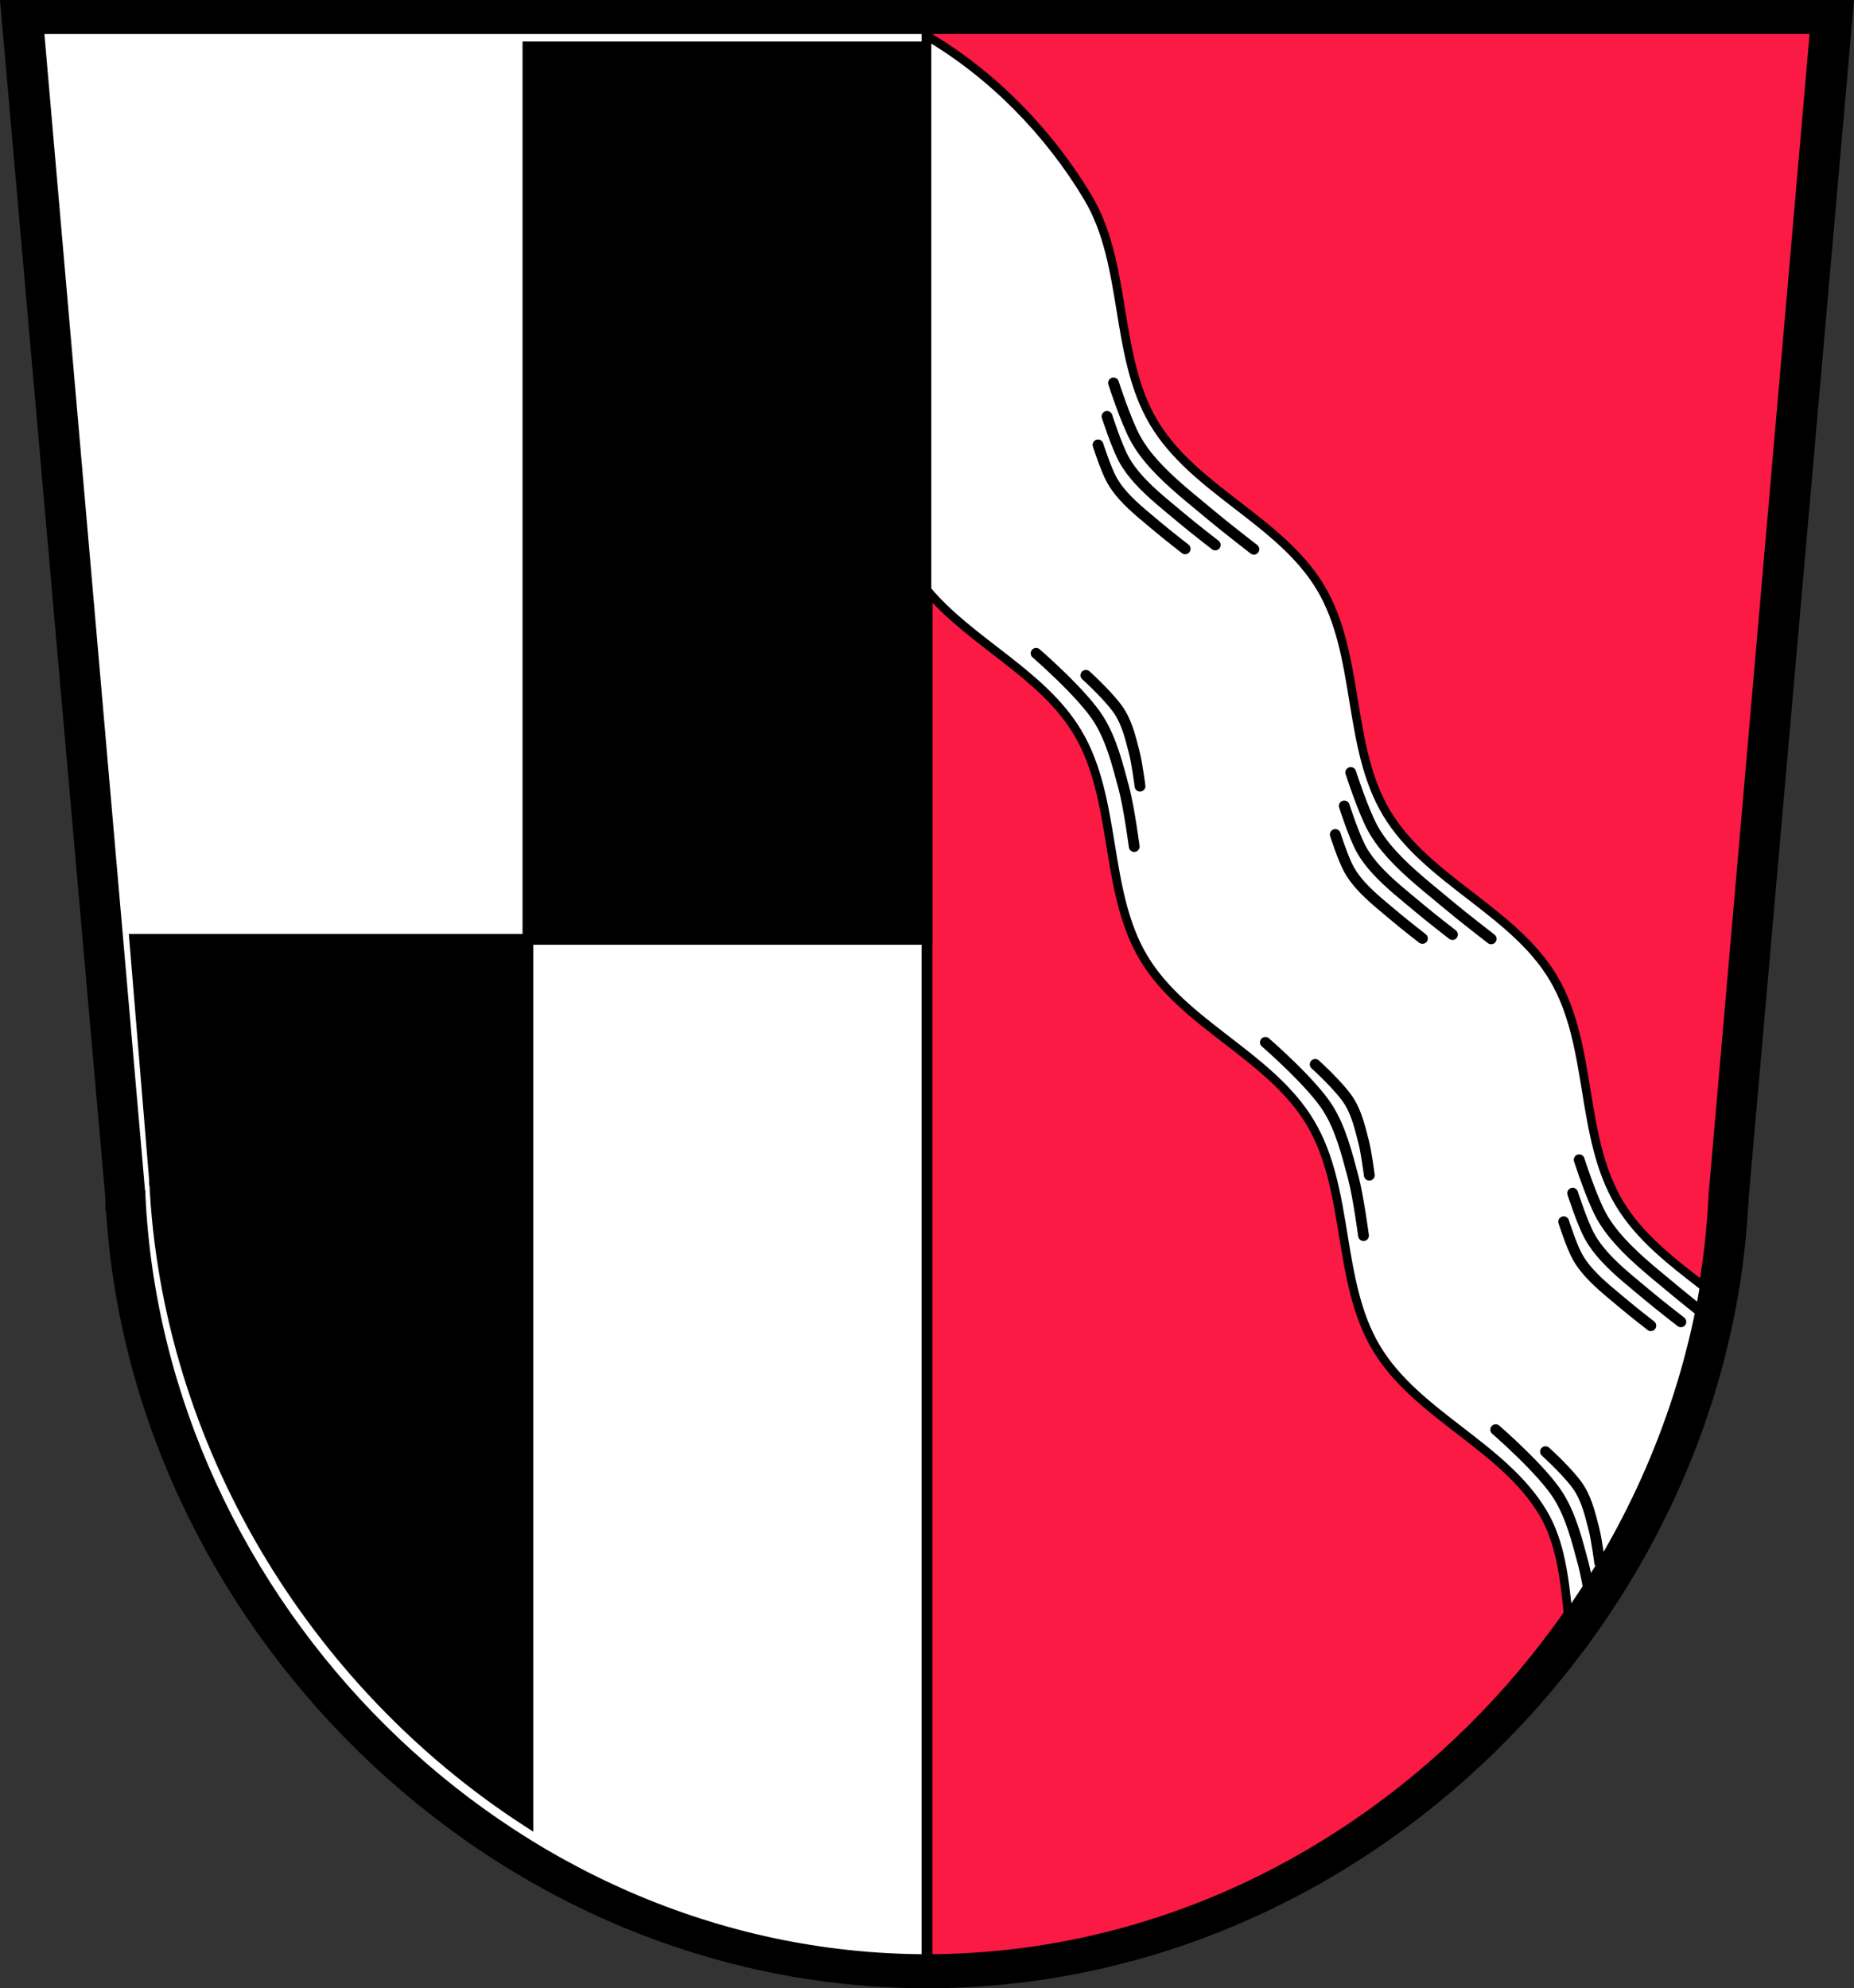 <?xml version="1.0" encoding="UTF-8" standalone="no"?><svg xmlns="http://www.w3.org/2000/svg" width="859.36" height="921.69" viewBox="0 0 859.362 921.685" xmlns:xlink="http://www.w3.org/1999/xlink"><rect x="0" y="0" width="859.362" height="921.685" fill="#333333" stroke="none"/><defs><path id="0" d="m499.76 378.71c0 0 21.686 18.782 29.12 30.797 5.899 9.54 8.63 20.775 11.544 31.606 2.39 8.884 4.818 27.18 4.818 27.18" stroke="#000" fill-rule="evenodd" fill="none" stroke-linecap="round" stroke-width="5"/><path id="1" d="m535.64 253.36c0 0 5.725 17.79 10.213 25.92 2.423 4.389 5.53 8.412 8.902 12.12 7.907 8.694 17.323 15.894 26.312 23.463 6.398 5.387 19.645 15.611 19.645 15.611" stroke="#000" fill-rule="evenodd" fill="none" stroke-linecap="round" stroke-width="5"/><path id="2" d="m528.46 282.09c0 0 3.554 11.12 6.34 16.2 1.504 2.743 3.432 5.258 5.526 7.575 4.908 5.434 10.753 9.934 16.333 14.665 3.971 3.367 12.194 9.757 12.194 9.757" stroke="#000" fill-rule="evenodd" fill="none" stroke-linecap="round" stroke-width="5"/><path id="3" d="m532.63 268.87c0 0 4.412 13.757 7.872 20.04 1.867 3.394 4.262 6.505 6.861 9.373 6.094 6.723 13.351 12.291 20.279 18.14 4.931 4.166 15.14 12.07 15.14 12.07" stroke="#000" fill-rule="evenodd" fill="none" stroke-linecap="round" stroke-width="5"/></defs><g transform="translate(-19.506-75.861)"><g stroke="#000"><g fill-rule="evenodd"><path d="m25.511 81.36l48.27 548.96c0-.431.028-.374.096 1.053l.012.125c0 .037 0 .025 0 .061 8.891 191.55 173.73 360.49 375.3 360.49 201.57 0 366.41-168.94 375.3-360.49 0-.035 0-.024 0-.061l.012-.125c.068-1.427.092-1.483.096-1.053l48.27-548.96h-423.67-423.67zm798.98 550.01c-.003.068-.004.05-.008.125 0 .02-.003.04-.004.061.002 3.61.114-.218.104-1.238l-.092 1.053zm-750.61.186c0-.02 0-.04 0-.061 0-.075 0-.057-.001-.125l-.092-1.053c-.011 1.02.102 4.848.104 1.238z" stroke-width="11"/><path d="m37.36 89.12l46.948 539.6c0-.422.027-.362.092 1.024l.012.132c0 .038 0 .026 0 .062 8.645 188.19 168.83 354.19 364.77 354.34 195.93-.151 356.12-166.15 364.77-354.34 0-.036 0-.024 0-.062l.012-.132c.066-1.387.089-1.446.092-1.024l46.948-539.6h-411.82-411.82zm776.6 540.63c-.003.071-.004.053-.008.132 0 .021-.003.041-.004.062.002 3.54.111-.217.1-1.219l-.088 1.024zm-729.55.194c0-.021 0-.041 0-.062 0-.079-.001-.061-.001-.132l-.088-1.024c-.011 1 .098 4.759.1 1.219z" fill="#fff" stroke-width="5"/></g><g stroke-linecap="square" stroke-width="5"><path d="m449.19 89.12v895.15c195.91-.152 356.08-166.11 364.76-354.28.004 3.364.111-.283.1-1.275l-.076.891c.058-1.181.081-1.296.084-.896l46.949-539.6h-411.82z" fill="#fa1a43" stroke-linejoin="round"/><path d="m264.21 97.6v413.72h184.98v-413.72zm0 413.72h-182.27l9.152 110.93c0-.422.027-.361.092 1.025l-.088-1.02c-.011 1 .1 4.761.102 1.221l-.004-.002v-.063c0-.079-.001-.06-.001-.131l.014.125v.063c0 .003 0 .005 0 .008 5.551 120.78 73.23 232.42 173.01 296.94z"/></g><path d="m449.19 92.54v256.88c20.35 24.306 53.47 38.612 69.83 66.04 18.567 31.14 11.977 73.24 30.545 104.38 18.567 31.14 58.745 45.35 77.31 76.49 18.567 31.14 11.978 73.24 30.545 104.38 18.567 31.14 58.743 45.35 77.31 76.49 8.154 13.674 9.977 30.645 11.68 47.5 31.699-45.26 53.728-97.32 62.996-152.33-14.927-11.526-29.946-22.98-39.38-38.805-18.567-31.14-11.976-73.24-30.543-104.38-18.567-31.14-58.745-45.35-77.31-76.49-18.568-31.14-11.977-73.24-30.545-104.38-18.567-31.14-58.745-45.35-77.31-76.49-18.568-31.14-11.977-73.24-30.545-104.38-18.03-30.23-44.2-57.02-74.58-74.904" fill="#fff" fill-rule="evenodd" stroke-linejoin="round" stroke-width="4"/></g><g><use xlink:href="#0"/><path d="m522.84 388.91c0 0 11.961 10.774 16.06 17.666 3.253 5.472 4.76 11.917 6.368 18.13 1.318 5.096 2.657 15.589 2.657 15.589" fill="none" fill-rule="evenodd" stroke="#000" stroke-linecap="round" stroke-width="5" id="4"/></g><g transform="translate(106.28 180.36)"><use xlink:href="#0"/><use id="5" xlink:href="#4"/></g><g transform="translate(213.04 359.9)"><use xlink:href="#0"/><use xlink:href="#5"/></g><g><use xlink:href="#1"/><use xlink:href="#3"/><use xlink:href="#2"/></g><g transform="translate(109.97 180.61)"><use xlink:href="#1"/><use xlink:href="#3"/><use xlink:href="#2"/></g><g transform="translate(215.84 360.12)"><use xlink:href="#1"/><use xlink:href="#3"/><use xlink:href="#2"/></g></g></svg>